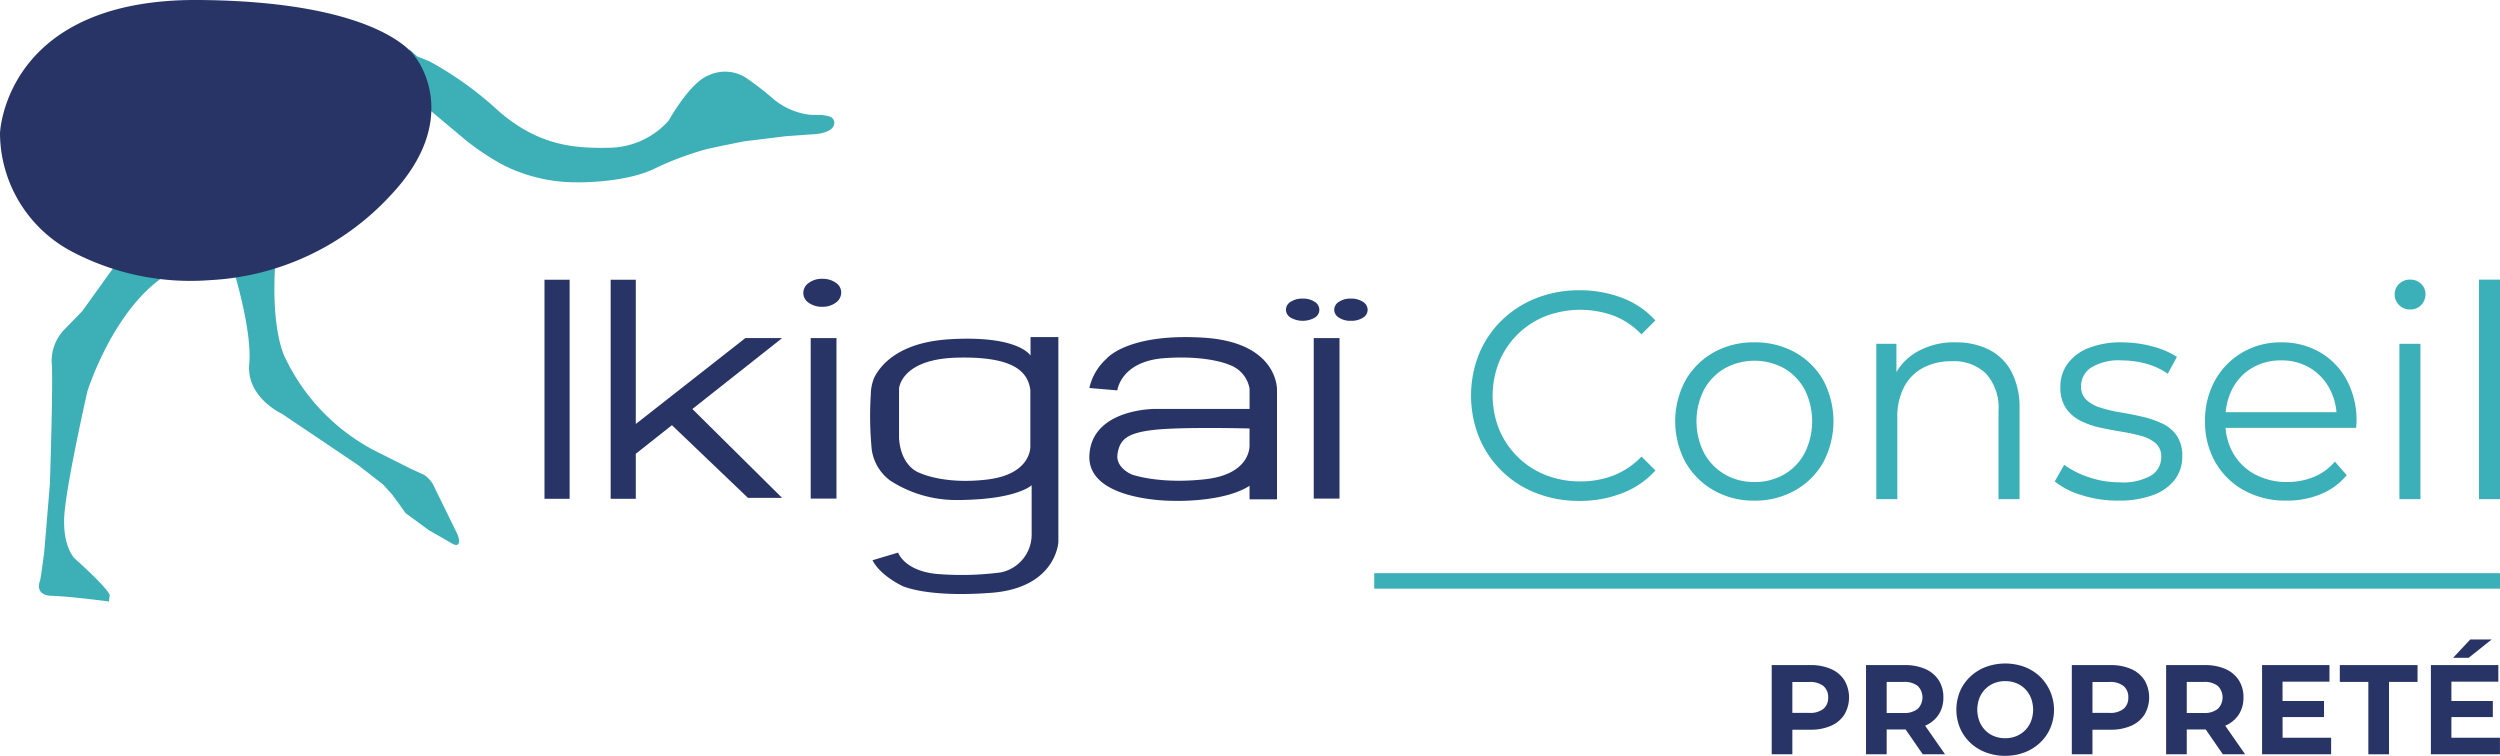 <?xml version="1.0" encoding="UTF-8"?> <svg xmlns="http://www.w3.org/2000/svg" xmlns:xlink="http://www.w3.org/1999/xlink" id="Groupe_151" data-name="Groupe 151" width="309" height="93.419" viewBox="0 0 309 93.419"><defs><clipPath id="clip-path"><rect id="Rectangle_337" data-name="Rectangle 337" width="309" height="93.419" fill="none"></rect></clipPath></defs><rect id="Rectangle_333" data-name="Rectangle 333" width="139.144" height="1.917" transform="translate(169.856 70.844)" fill="#3bb0b8"></rect><g id="Groupe_150" data-name="Groupe 150"><g id="Groupe_149" data-name="Groupe 149" clip-path="url(#clip-path)"><path id="Tracé_369" data-name="Tracé 369" d="M323.5,87.227a14.393,14.393,0,0,1-5.338-.969,12.476,12.476,0,0,1-7.039-6.857,13.909,13.909,0,0,1,0-10.385,12.439,12.439,0,0,1,2.815-4.132,12.817,12.817,0,0,1,4.26-2.725,14.393,14.393,0,0,1,5.338-.969,14.581,14.581,0,0,1,5.229.933,10.5,10.5,0,0,1,4.132,2.8l-1.718,1.718a9.53,9.53,0,0,0-3.474-2.322,12.075,12.075,0,0,0-8.374.073,10.207,10.207,0,0,0-3.437,2.23,10.474,10.474,0,0,0-2.285,3.364,11.254,11.254,0,0,0,0,8.447A10.458,10.458,0,0,0,315.9,81.8a10.191,10.191,0,0,0,3.438,2.231,11.445,11.445,0,0,0,4.278.786,11.307,11.307,0,0,0,4.1-.731,9.727,9.727,0,0,0,3.474-2.34l1.718,1.718a10.67,10.67,0,0,1-4.132,2.816,14.43,14.43,0,0,1-5.266.95" transform="translate(-128.296 -25.315)" fill="#3bb0b8"></path><path id="Tracé_370" data-name="Tracé 370" d="M362.916,91.732a9.887,9.887,0,0,1-4.992-1.262A9.272,9.272,0,0,1,354.432,87a10.7,10.7,0,0,1,0-10.147,9.221,9.221,0,0,1,3.474-3.437,9.987,9.987,0,0,1,5.01-1.243,10.165,10.165,0,0,1,5.064,1.243,9.056,9.056,0,0,1,3.474,3.437,10.836,10.836,0,0,1,0,10.147,9.106,9.106,0,0,1-3.493,3.473,10.06,10.06,0,0,1-5.046,1.262m0-2.3a7.228,7.228,0,0,0,3.693-.933,6.681,6.681,0,0,0,2.541-2.632,8.787,8.787,0,0,0,0-7.88,6.723,6.723,0,0,0-2.541-2.614,7.63,7.63,0,0,0-7.314,0,6.852,6.852,0,0,0-2.56,2.614,8.642,8.642,0,0,0,0,7.88A6.807,6.807,0,0,0,359.3,88.5a7.083,7.083,0,0,0,3.62.933" transform="translate(-146.099 -29.857)" fill="#3bb0b8"></path><path id="Tracé_371" data-name="Tracé 371" d="M405.362,72.169a9.01,9.01,0,0,1,4.114.9,6.452,6.452,0,0,1,2.779,2.724,9.491,9.491,0,0,1,1.005,4.608V91.549h-2.6v-10.9a6.318,6.318,0,0,0-1.518-4.589,5.682,5.682,0,0,0-4.26-1.554,7.365,7.365,0,0,0-3.565.823,5.645,5.645,0,0,0-2.34,2.377,7.92,7.92,0,0,0-.823,3.748V91.549h-2.6v-19.2h2.486v5.265l-.4-.987a6.982,6.982,0,0,1,2.925-3.273,9.249,9.249,0,0,1,4.79-1.188" transform="translate(-163.644 -29.856)" fill="#3bb0b8"></path><path id="Tracé_372" data-name="Tracé 372" d="M440.994,91.732a14.713,14.713,0,0,1-4.5-.676,9.633,9.633,0,0,1-3.328-1.7l1.17-2.047a11.081,11.081,0,0,0,3,1.517,11.515,11.515,0,0,0,3.839.64,6.966,6.966,0,0,0,3.949-.86,2.674,2.674,0,0,0,1.207-2.285,2.114,2.114,0,0,0-.677-1.664,4.441,4.441,0,0,0-1.773-.914,21.921,21.921,0,0,0-2.45-.53q-1.354-.22-2.688-.512a9.861,9.861,0,0,1-2.431-.86,4.763,4.763,0,0,1-1.774-1.554,4.582,4.582,0,0,1-.676-2.632,4.765,4.765,0,0,1,.878-2.815,5.79,5.79,0,0,1,2.577-1.956,10.735,10.735,0,0,1,4.151-.713,14.506,14.506,0,0,1,3.729.494,10.268,10.268,0,0,1,3.071,1.3l-1.133,2.085a8.756,8.756,0,0,0-2.743-1.262,11.474,11.474,0,0,0-2.925-.384,6.52,6.52,0,0,0-3.822.9,2.722,2.722,0,0,0-1.225,2.285A2.217,2.217,0,0,0,437.1,79.3a4.641,4.641,0,0,0,1.792.969,18.018,18.018,0,0,0,2.45.567q1.334.219,2.669.53a12.117,12.117,0,0,1,2.45.841,4.507,4.507,0,0,1,1.792,1.5,4.357,4.357,0,0,1,.676,2.541A4.663,4.663,0,0,1,448,89.154a5.963,5.963,0,0,1-2.706,1.9,12.094,12.094,0,0,1-4.3.676" transform="translate(-179.201 -29.856)" fill="#3bb0b8"></path><path id="Tracé_373" data-name="Tracé 373" d="M474.944,91.732a10.651,10.651,0,0,1-5.265-1.261A9.162,9.162,0,0,1,466.132,87a9.924,9.924,0,0,1-1.28-5.064,10.169,10.169,0,0,1,1.225-5.046,9.079,9.079,0,0,1,3.364-3.456,9.288,9.288,0,0,1,4.808-1.261,9.383,9.383,0,0,1,4.809,1.225,8.731,8.731,0,0,1,3.309,3.437,10.488,10.488,0,0,1,1.207,5.1c0,.122-.006.25-.018.383s-.019.274-.019.421H466.826V80.8h15.322l-1.024.767a7.571,7.571,0,0,0-.9-3.711,6.606,6.606,0,0,0-2.432-2.542,6.8,6.8,0,0,0-3.547-.914,6.926,6.926,0,0,0-3.547.914,6.359,6.359,0,0,0-2.45,2.56,7.88,7.88,0,0,0-.878,3.766v.4a7.524,7.524,0,0,0,.969,3.858,6.758,6.758,0,0,0,2.706,2.6,8.25,8.25,0,0,0,3.967.933,8.537,8.537,0,0,0,3.273-.621,6.79,6.79,0,0,0,2.614-1.9l1.463,1.682a8.235,8.235,0,0,1-3.2,2.34,10.819,10.819,0,0,1-4.224.8" transform="translate(-192.308 -29.856)" fill="#3bb0b8"></path><path id="Tracé_374" data-name="Tracé 374" d="M506.73,62.64a1.839,1.839,0,0,1-1.353-.548,1.8,1.8,0,0,1-.548-1.317,1.736,1.736,0,0,1,.548-1.3,1.873,1.873,0,0,1,1.353-.53,1.908,1.908,0,0,1,1.353.512,1.681,1.681,0,0,1,.549,1.28,1.877,1.877,0,0,1-.53,1.353,1.825,1.825,0,0,1-1.371.548m-1.316,4.242h2.6v19.2h-2.6Z" transform="translate(-208.847 -24.386)" fill="#3bb0b8"></path><rect id="Rectangle_334" data-name="Rectangle 334" width="2.596" height="27.132" transform="translate(306.404 34.561)" fill="#3bb0b8"></rect><path id="Tracé_375" data-name="Tracé 375" d="M373.5,151.234V140.209h4.772a6.205,6.205,0,0,1,2.552.481,3.744,3.744,0,0,1,1.653,1.378,4.2,4.2,0,0,1,0,4.269,3.741,3.741,0,0,1-1.653,1.378,6.205,6.205,0,0,1-2.552.481h-3.355l1.135-1.15v4.189Zm2.552-3.906-1.135-1.212h3.214a2.635,2.635,0,0,0,1.764-.5,1.755,1.755,0,0,0,.583-1.4,1.776,1.776,0,0,0-.583-1.418,2.641,2.641,0,0,0-1.764-.5h-3.214l1.135-1.212Z" transform="translate(-154.517 -58.004)" fill="#283466"></path><path id="Tracé_376" data-name="Tracé 376" d="M393.38,151.234V140.209h4.772a6.2,6.2,0,0,1,2.552.481,3.741,3.741,0,0,1,1.653,1.378,3.846,3.846,0,0,1,.583,2.142,3.777,3.777,0,0,1-.583,2.118,3.707,3.707,0,0,1-1.653,1.363,6.3,6.3,0,0,1-2.552.473H394.8l1.134-1.119v4.19Zm2.552-3.906-1.134-1.2h3.213a2.612,2.612,0,0,0,1.764-.512,2.006,2.006,0,0,0,0-2.827,2.641,2.641,0,0,0-1.764-.5H394.8l1.134-1.212Zm4.458,3.906-2.756-4h2.725l2.788,4Z" transform="translate(-162.74 -58.004)" fill="#283466"></path><path id="Tracé_377" data-name="Tracé 377" d="M418.475,151.29a6.686,6.686,0,0,1-2.417-.426,5.72,5.72,0,0,1-1.921-1.2,5.454,5.454,0,0,1-1.26-1.811,5.952,5.952,0,0,1,0-4.536,5.41,5.41,0,0,1,1.268-1.812,5.83,5.83,0,0,1,1.921-1.2,6.978,6.978,0,0,1,4.8,0,5.765,5.765,0,0,1,1.905,1.2,5.755,5.755,0,0,1,1.268,6.356,5.442,5.442,0,0,1-1.268,1.811,5.813,5.813,0,0,1-1.905,1.189,6.519,6.519,0,0,1-2.387.426m-.015-2.173a3.6,3.6,0,0,0,1.362-.252,3.284,3.284,0,0,0,1.827-1.843,4.075,4.075,0,0,0,0-2.866,3.357,3.357,0,0,0-.724-1.118,3.164,3.164,0,0,0-1.095-.725,3.653,3.653,0,0,0-1.37-.252,3.588,3.588,0,0,0-1.363.252,3.259,3.259,0,0,0-1.095.725,3.306,3.306,0,0,0-.732,1.118,4.053,4.053,0,0,0,0,2.858,3.336,3.336,0,0,0,.725,1.126,3.148,3.148,0,0,0,1.094.725,3.663,3.663,0,0,0,1.371.252" transform="translate(-170.62 -57.871)" fill="#283466"></path><path id="Tracé_378" data-name="Tracé 378" d="M436.765,151.234V140.209h4.773a6.2,6.2,0,0,1,2.552.481,3.744,3.744,0,0,1,1.653,1.378,4.2,4.2,0,0,1,0,4.269,3.74,3.74,0,0,1-1.653,1.378,6.2,6.2,0,0,1-2.552.481h-3.355l1.134-1.15v4.189Zm2.552-3.906-1.134-1.212H441.4a2.634,2.634,0,0,0,1.764-.5,1.755,1.755,0,0,0,.583-1.4,1.776,1.776,0,0,0-.583-1.418,2.641,2.641,0,0,0-1.764-.5h-3.214l1.134-1.212Z" transform="translate(-180.689 -58.004)" fill="#283466"></path><path id="Tracé_379" data-name="Tracé 379" d="M456.645,151.234V140.209h4.773a6.2,6.2,0,0,1,2.552.481,3.741,3.741,0,0,1,1.653,1.378,3.847,3.847,0,0,1,.583,2.142,3.778,3.778,0,0,1-.583,2.118,3.707,3.707,0,0,1-1.653,1.363,6.3,6.3,0,0,1-2.552.473h-3.355l1.134-1.119v4.19Zm2.552-3.906-1.134-1.2h3.213a2.613,2.613,0,0,0,1.764-.512,2.006,2.006,0,0,0,0-2.827,2.641,2.641,0,0,0-1.764-.5h-3.213l1.134-1.212Zm4.458,3.906-2.756-4h2.725l2.788,4Z" transform="translate(-188.913 -58.004)" fill="#283466"></path><path id="Tracé_380" data-name="Tracé 380" d="M479.41,149.187h6v2.047h-8.537V140.209h8.331v2.047h-5.8Zm-.189-4.537h5.308v1.985H479.22Z" transform="translate(-197.282 -58.004)" fill="#283466"></path><path id="Tracé_381" data-name="Tracé 381" d="M496.788,151.234v-8.946H493.26v-2.079h9.608v2.079H499.34v8.946Z" transform="translate(-204.06 -58.004)" fill="#283466"></path><path id="Tracé_382" data-name="Tracé 382" d="M515,146.953h6V149h-8.537V137.975H520.8v2.047H515Zm-.189-4.537h5.308V144.4h-5.308Zm.394-5.339,2.126-2.268h2.647l-2.851,2.268Z" transform="translate(-212.006 -55.771)" fill="#283466"></path><path id="Tracé_383" data-name="Tracé 383" d="M203.261,71.062v2.29S201.816,70.8,193.2,71.333c-6.264.391-8.5,3.221-9.255,4.736a5.517,5.517,0,0,0-.427,2.084,42.314,42.314,0,0,0,.07,6.291,5.722,5.722,0,0,0,2.362,4.376,15,15,0,0,0,8.37,2.377s1.207.017,2.939-.126c4.8-.4,6.139-1.7,6.139-1.7v6.187a4.771,4.771,0,0,1-3.779,4.584,37.079,37.079,0,0,1-7.946.195c-4.028-.389-4.779-2.639-4.779-2.639l-3.167.945c.973,1.917,3.667,3.167,3.667,3.167s2.945,1.472,11,.861,8.307-6.279,8.307-6.279V71.062Zm-5.307,17.6c-5.446.667-8.446-.834-8.446-.834s-2.251-.694-2.5-4.251v-6.14s.194-3.667,7.2-3.834,8.724,1.75,9.029,4v6.973s.167,3.418-5.278,4.084" transform="translate(-75.887 -29.398)" fill="#283466"></path><rect id="Rectangle_335" data-name="Rectangle 335" width="3.187" height="19.838" transform="translate(100.201 41.788)" fill="#283466"></rect><rect id="Rectangle_336" data-name="Rectangle 336" width="3.187" height="19.838" transform="translate(162.376 41.788)" fill="#283466"></rect><path id="Tracé_384" data-name="Tracé 384" d="M271.677,65.3a1.146,1.146,0,0,1-.585-.966,1.165,1.165,0,0,1,.585-.992,2.634,2.634,0,0,1,1.5-.395,2.557,2.557,0,0,1,1.461.395,1.166,1.166,0,0,1,.584.992,1.134,1.134,0,0,1-.584.979,3.028,3.028,0,0,1-2.963-.013" transform="translate(-112.15 -26.041)" fill="#283466"></path><path id="Tracé_385" data-name="Tracé 385" d="M281.856,65.3a1.145,1.145,0,0,1-.585-.966,1.165,1.165,0,0,1,.585-.992,2.555,2.555,0,0,1,1.46-.395,2.637,2.637,0,0,1,1.5.395,1.167,1.167,0,0,1,.585.992,1.135,1.135,0,0,1-.585.979,2.707,2.707,0,0,1-1.5.381,2.551,2.551,0,0,1-1.46-.394" transform="translate(-116.361 -26.041)" fill="#283466"></path><path id="Tracé_386" data-name="Tracé 386" d="M149.931,66.185h-4.55L131.842,76.8V58.972h-3.107V86.048h3.107V80.482l4.467-3.531,9.4,8.986h4.217l-11.09-10.987Z" transform="translate(-53.258 -24.397)" fill="#283466"></path><path id="Tracé_387" data-name="Tracé 387" d="M117.892,76.8V58.971h-3.107V86.048h3.107V76.8Z" transform="translate(-47.486 -24.396)" fill="#283466"></path><path id="Tracé_388" data-name="Tracé 388" d="M170.013,61.741a1.475,1.475,0,0,1-.667-1.217,1.511,1.511,0,0,1,.667-1.231,2.67,2.67,0,0,1,1.676-.512,2.78,2.78,0,0,1,1.676.484,1.444,1.444,0,0,1,.667,1.2,1.538,1.538,0,0,1-.667,1.259,2.671,2.671,0,0,1-1.676.511,2.722,2.722,0,0,1-1.676-.5" transform="translate(-70.058 -24.318)" fill="#283466"></path><path id="Tracé_389" data-name="Tracé 389" d="M243.691,71.13c-9.356-.563-11.918,2.6-11.918,2.6a6.885,6.885,0,0,0-2.125,3.626l3.455.292s.42-3.584,5.8-3.98,8.022.813,8.022.813a3.817,3.817,0,0,1,2.524,2.958v2.5h-11.65s-7.814-.065-8.147,5.686S239.962,91.3,239.962,91.3s6.194.25,9.483-1.854v1.667h3.394V77.589s.209-5.9-9.147-6.459m.292,17.5c-5.751.646-9.085-.583-9.085-.583s-2.042-.813-1.771-2.542,1.083-2.6,4.563-2.98,11.752-.167,11.752-.167v2.021s.292,3.6-5.459,4.251" transform="translate(-95.002 -29.398)" fill="#283466"></path><path id="Tracé_390" data-name="Tracé 390" d="M17.627,55.942,13.562,61.6l-2.1,2.16A5.557,5.557,0,0,0,9.814,68.33C9.941,71.506,9.56,83,9.56,83l-.7,8.386L8.48,94.184l-.127.7s-.826,1.842,1.461,1.905,7.051.7,7.051.7l.063-.636s.762-.127-4.32-4.7c0,0-1.461-1.4-1.271-5.146s2.859-15.5,2.859-15.5,3.177-10.164,9.72-14.356Z" transform="translate(-3.395 -23.143)" fill="#3cafb7" fill-rule="evenodd"></path><path id="Tracé_391" data-name="Tracé 391" d="M73.876,82.538,76.8,88.509a3.371,3.371,0,0,1,.318.889c.133,1.092-.762.572-.762.572l-.763-.445-2.223-1.271-2.858-2.1-.763-1.08-.889-1.207L67.714,82.6,64.6,80.187,55.263,73.9s-4.447-2.033-4.065-6.162-1.906-11.5-1.906-11.5l5.145-1.271C53.8,63.925,55.708,67.1,55.708,67.1A25.121,25.121,0,0,0,67.143,78.663L71.208,80.7l1.652.762a3.734,3.734,0,0,1,1.017,1.08" transform="translate(-20.392 -22.74)" fill="#3cafb7" fill-rule="evenodd"></path><path id="Tracé_392" data-name="Tracé 392" d="M136.381,20.871s1.779-.084,2.287-.911a.845.845,0,0,0-.36-1.249,6.568,6.568,0,0,0-1.038-.212c-.276,0-1.419-.021-1.419-.021a8.57,8.57,0,0,1-4.51-1.906,37.469,37.469,0,0,0-3.2-2.5,4.778,4.778,0,0,0-4.913-.445c-2.308.911-4.87,5.548-4.87,5.548a9.97,9.97,0,0,1-7.051,3.367c-4.468.127-9.02-.169-14.06-4.595a42.559,42.559,0,0,0-8.47-6.077l-1.525-.614-.974-.889,2.583,7.56,4.447,3.727a31.4,31.4,0,0,0,4.574,3.028,19.957,19.957,0,0,0,9.02,2.139s5.633.148,9.486-1.588a37.926,37.926,0,0,1,6.607-2.5c1.037-.254,4.658-.974,4.658-.974l5.188-.636Z" transform="translate(-35.694 -4.289)" fill="#3cafb7" fill-rule="evenodd"></path><path id="Tracé_393" data-name="Tracé 393" d="M0,16.455S.574-.189,24.587,0C47.394.182,51.331,7.053,51.331,7.053s6.119,7.456-3.113,17.152A32.608,32.608,0,0,1,25.984,34.623,31.451,31.451,0,0,1,8.832,31.065,16.629,16.629,0,0,1,0,16.455" transform="translate(0 0)" fill="#283466" fill-rule="evenodd"></path></g></g></svg> 